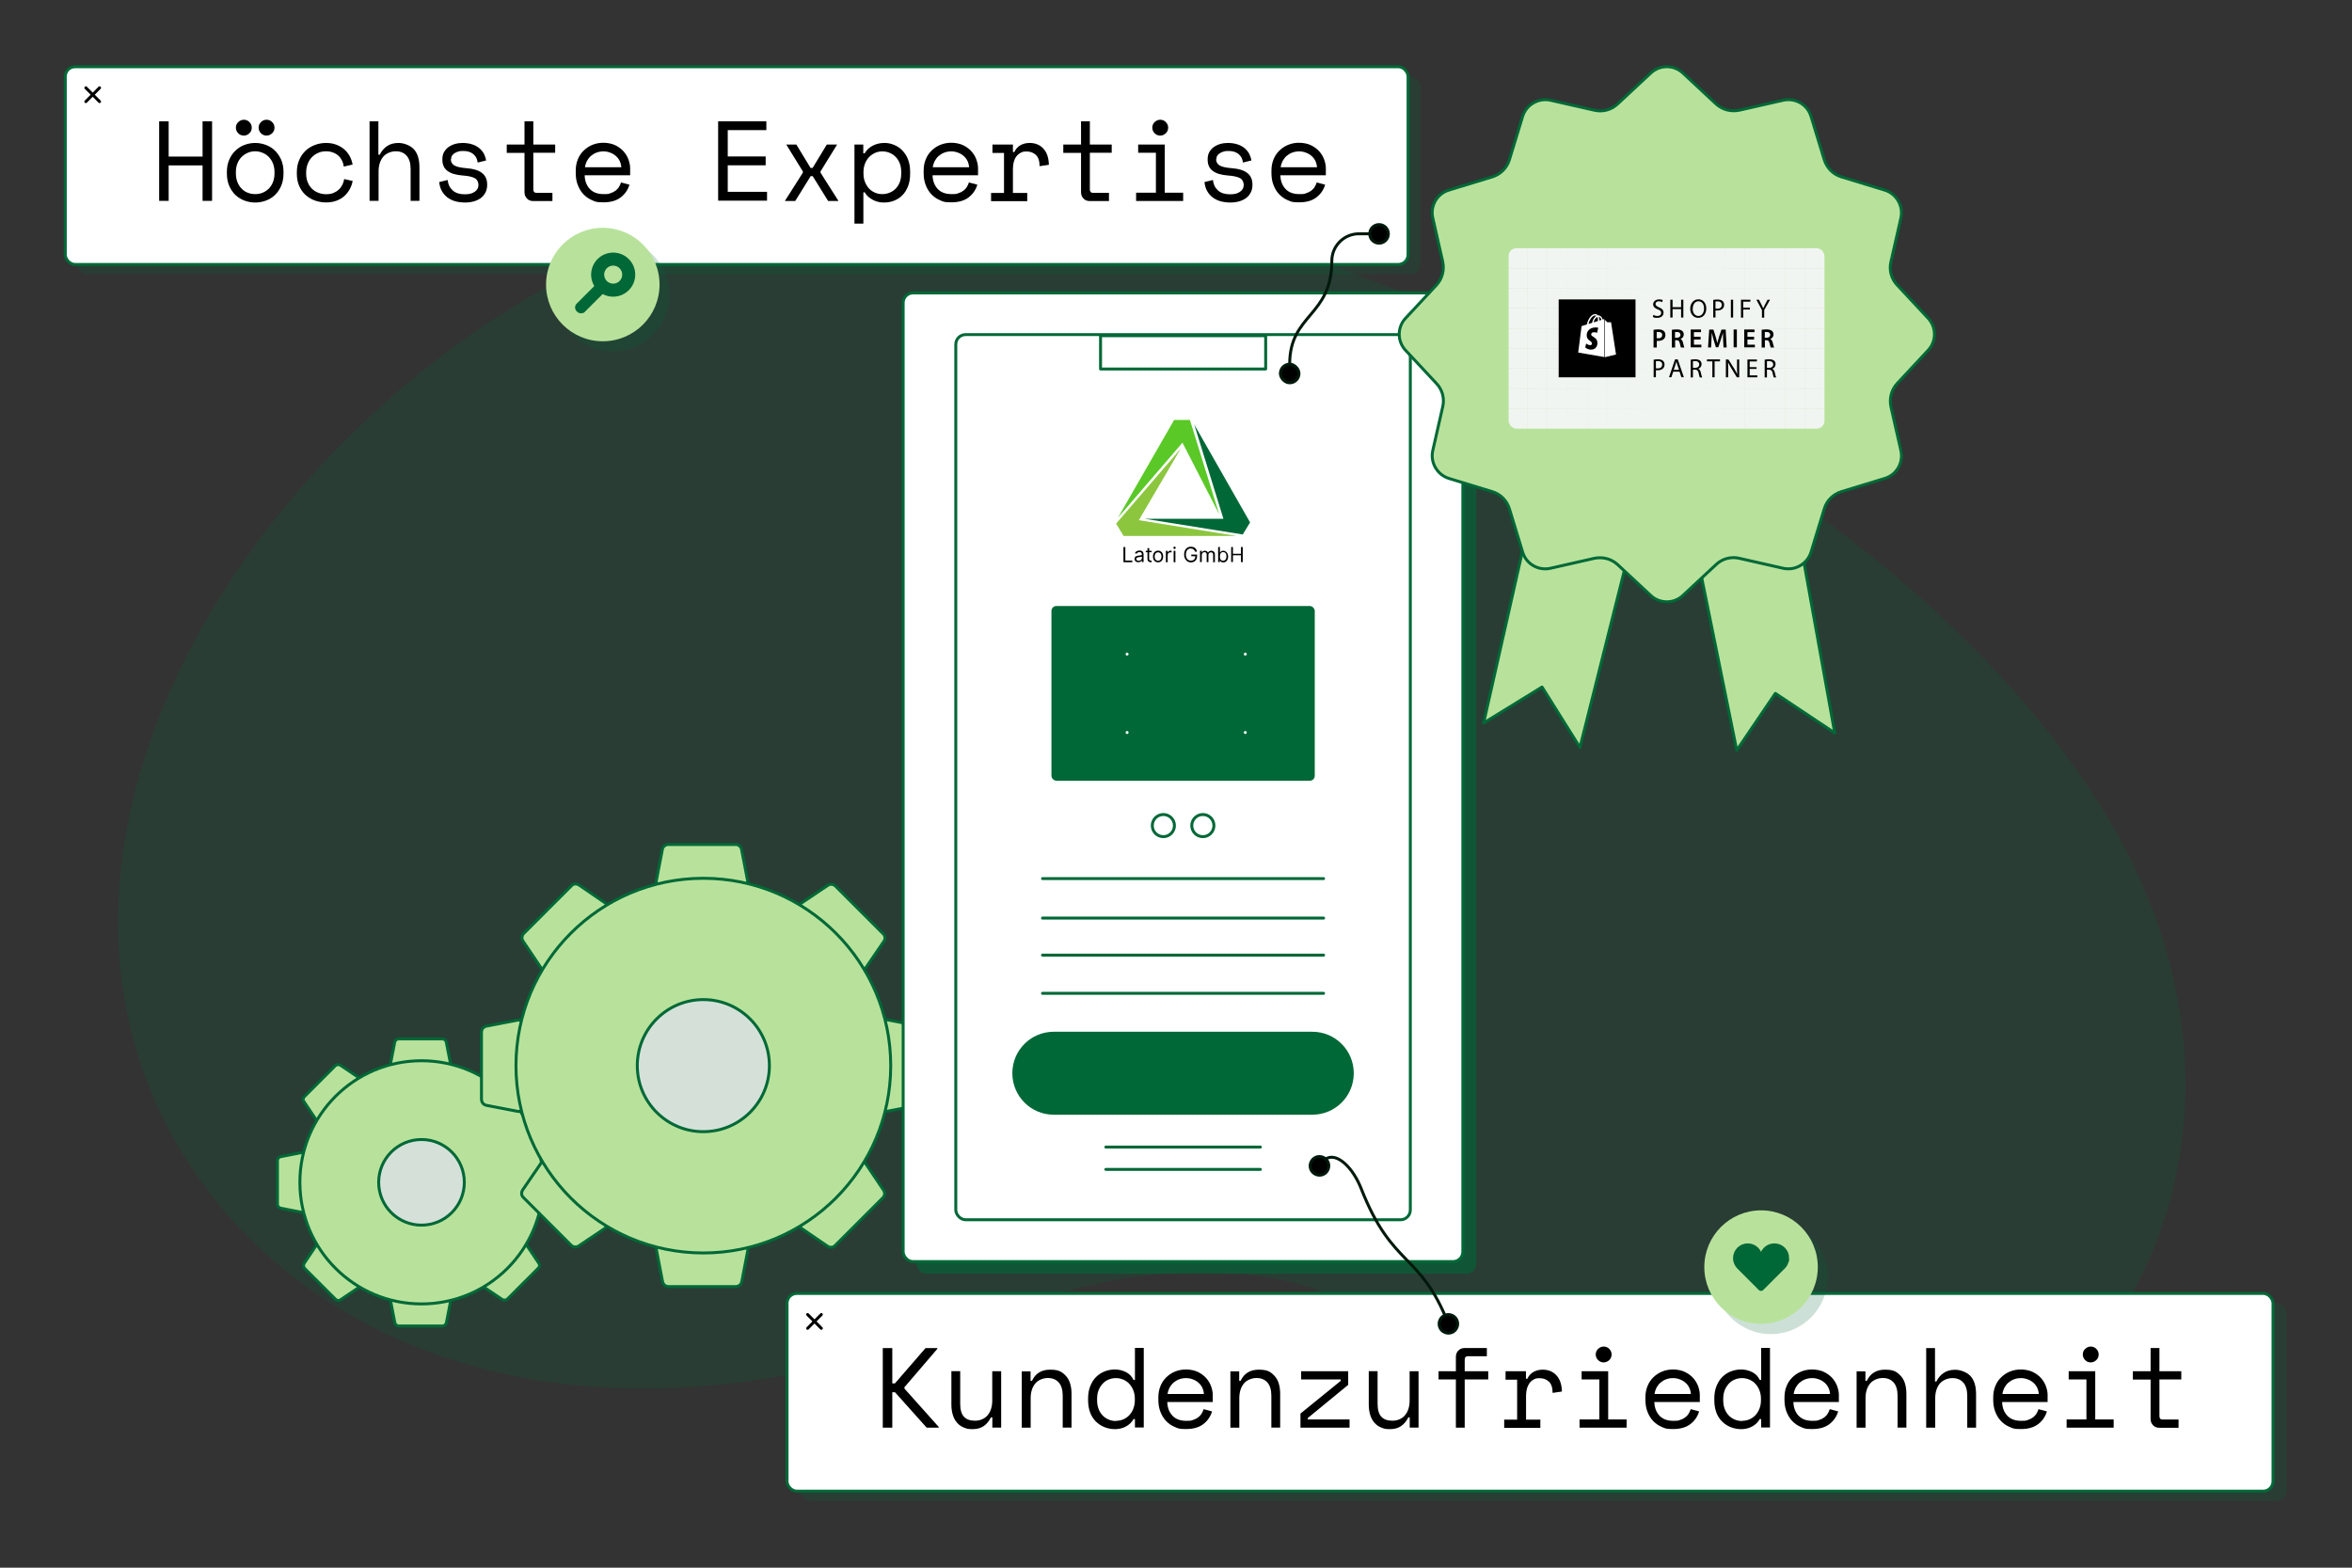 <?xml version="1.0" encoding="UTF-8"?>
<svg id="Ebene_1" xmlns="http://www.w3.org/2000/svg" xmlns:xlink="http://www.w3.org/1999/xlink" version="1.1" viewBox="0 0 2400 1600">
  <rect x="0" y="0" width="2400" height="1600" fill="#333333" stroke="none"/>
  <!-- Generator: Adobe Illustrator 29.6.1, SVG Export Plug-In . SVG Version: 2.1.1 Build 9)  -->
  <defs>
    <style>
      .st0 {
        stroke: url(#Unbenannter_Verlauf_3026);
      }

      .st0, .st1, .st2, .st3, .st4, .st5, .st6, .st7, .st8, .st9, .st10, .st11, .st12, .st13, .st14, .st15, .st16, .st17, .st18, .st19, .st20, .st21, .st22, .st23, .st24, .st25, .st26, .st27, .st28, .st29, .st30, .st31, .st32, .st33 {
        fill: none;
      }

      .st0, .st1, .st2, .st3, .st4, .st5, .st6, .st7, .st8, .st9, .st10, .st11, .st34, .st14, .st35, .st15, .st16, .st17, .st18, .st19, .st20, .st21, .st22, .st36, .st23, .st25, .st37, .st26, .st27, .st29, .st30, .st31, .st32, .st33 {
        stroke-miterlimit: 10;
      }

      .st0, .st1, .st2, .st3, .st4, .st5, .st6, .st7, .st8, .st9, .st10, .st11, .st14, .st15, .st16, .st17, .st18, .st19, .st20, .st21, .st22, .st23, .st25, .st26, .st27, .st29, .st30, .st31, .st32, .st33 {
        stroke-width: .1px;
      }

      .st1 {
        stroke: url(#Unbenannter_Verlauf_3024);
      }

      .st2 {
        stroke: url(#Unbenannter_Verlauf_3022);
      }

      .st3 {
        stroke: url(#Unbenannter_Verlauf_3020);
      }

      .st4 {
        stroke: url(#Unbenannter_Verlauf_3023);
      }

      .st5 {
        stroke: url(#Unbenannter_Verlauf_3021);
      }

      .st6 {
        stroke: url(#Unbenannter_Verlauf_3025);
      }

      .st7 {
        stroke: url(#Unbenannter_Verlauf_3027);
      }

      .st8 {
        stroke: url(#Unbenannter_Verlauf_3012);
      }

      .st9 {
        stroke: url(#Unbenannter_Verlauf_3010);
      }

      .st10 {
        stroke: url(#Unbenannter_Verlauf_3013);
      }

      .st11 {
        stroke: url(#Unbenannter_Verlauf_3011);
      }

      .st38, .st12, .st13, .st34, .st35, .st36, .st24, .st39, .st37, .st40, .st28, .st41 {
        stroke-width: 3px;
      }

      .st38, .st12, .st13, .st24, .st42, .st39, .st40, .st28, .st41 {
        stroke-linecap: round;
        stroke-linejoin: round;
      }

      .st38, .st28 {
        stroke: #00190c;
      }

      .st12, .st34, .st35, .st36, .st42, .st39, .st37, .st40, .st41 {
        stroke: #006837;
      }

      .st13 {
        stroke: #000;
      }

      .st43 {
        fill-rule: evenodd;
      }

      .st43, .st35, .st41 {
        fill: #fff;
      }

      .st34 {
        fill: #d5e1d8;
      }

      .st44, .st37, .st40 {
        fill: #b8e29b;
      }

      .st45 {
        fill: #5ac827;
      }

      .st14 {
        stroke: url(#Unbenannter_Verlauf_305);
      }

      .st14, .st33 {
        stroke-opacity: .1;
      }

      .st15 {
        stroke: url(#Unbenannter_Verlauf_309);
      }

      .st16 {
        stroke: url(#Unbenannter_Verlauf_308);
      }

      .st17 {
        stroke: url(#Unbenannter_Verlauf_306);
      }

      .st18 {
        stroke: url(#Unbenannter_Verlauf_307);
      }

      .st19 {
        stroke: url(#Unbenannter_Verlauf_191);
      }

      .st19, .st20 {
        stroke-opacity: .4;
      }

      .st20 {
        stroke: url(#Unbenannter_Verlauf_19);
      }

      .st46 {
        fill: #8cc63f;
      }

      .st21 {
        stroke: url(#Unbenannter_Verlauf_301);
      }

      .st21, .st32 {
        stroke-opacity: .6;
      }

      .st22 {
        stroke: url(#Unbenannter_Verlauf_302);
      }

      .st22, .st31 {
        stroke-opacity: .5;
      }

      .st36, .st47, .st48, .st42, .st39, .st49 {
        fill: #006837;
      }

      .st47 {
        opacity: .6;
      }

      .st47, .st48 {
        isolation: isolate;
      }

      .st48 {
        opacity: .2;
      }

      .st50 {
        fill: #f1f5f2;
      }

      .st23 {
        stroke: url(#Unbenannter_Verlauf_304);
      }

      .st23, .st29 {
        stroke-opacity: .2;
      }

      .st24 {
        stroke: #fff;
      }

      .st25 {
        stroke: url(#Unbenannter_Verlauf_303);
      }

      .st25, .st30 {
        stroke-opacity: .3;
      }

      .st42 {
        stroke-width: 3px;
      }

      .st51 {
        opacity: .8;
      }

      .st26 {
        stroke: url(#Unbenannter_Verlauf_30);
      }

      .st26, .st27 {
        stroke-opacity: .7;
      }

      .st27 {
        stroke: url(#Unbenannter_Verlauf_3014);
      }

      .st29 {
        stroke: url(#Unbenannter_Verlauf_3018);
      }

      .st30 {
        stroke: url(#Unbenannter_Verlauf_3017);
      }

      .st31 {
        stroke: url(#Unbenannter_Verlauf_3016);
      }

      .st32 {
        stroke: url(#Unbenannter_Verlauf_3015);
      }

      .st33 {
        stroke: url(#Unbenannter_Verlauf_3019);
      }
    </style>
    <linearGradient id="Unbenannter_Verlauf_30" data-name="Unbenannter Verlauf 30" x1="1558.7" y1="1256.7" x2="1559.7" y2="1256.7" gradientTransform="translate(0 1602) scale(1 -1)" gradientUnits="userSpaceOnUse">
      <stop offset="0" stop-color="#78ab46"/>
      <stop offset="1" stop-color="#78ab46" stop-opacity="0"/>
    </linearGradient>
    <linearGradient id="Unbenannter_Verlauf_301" data-name="Unbenannter Verlauf 30" x1="1579.1" x2="1580.1" xlink:href="#Unbenannter_Verlauf_30"/>
    <linearGradient id="Unbenannter_Verlauf_302" data-name="Unbenannter Verlauf 30" x1="1599.6" x2="1600.6" xlink:href="#Unbenannter_Verlauf_30"/>
    <linearGradient id="Unbenannter_Verlauf_19" data-name="Unbenannter Verlauf 19" x1="1620.1" y1="1256.7" x2="1621.1" y2="1256.7" gradientTransform="translate(0 1602) scale(1 -1)" gradientUnits="userSpaceOnUse">
      <stop offset="0" stop-color="#78ab46"/>
      <stop offset="1" stop-color="#5e72a6" stop-opacity="0"/>
    </linearGradient>
    <linearGradient id="Unbenannter_Verlauf_303" data-name="Unbenannter Verlauf 30" x1="1640.5" x2="1641.5" xlink:href="#Unbenannter_Verlauf_30"/>
    <linearGradient id="Unbenannter_Verlauf_304" data-name="Unbenannter Verlauf 30" x1="1661" x2="1662" xlink:href="#Unbenannter_Verlauf_30"/>
    <linearGradient id="Unbenannter_Verlauf_305" data-name="Unbenannter Verlauf 30" x1="1681.4" x2="1682.4" xlink:href="#Unbenannter_Verlauf_30"/>
    <linearGradient id="Unbenannter_Verlauf_306" data-name="Unbenannter Verlauf 30" x1="1539.4" y1="1328.3" x2="1704.7" y2="1328.3" xlink:href="#Unbenannter_Verlauf_30"/>
    <linearGradient id="Unbenannter_Verlauf_307" data-name="Unbenannter Verlauf 30" x1="1539.4" y1="1307.8" x2="1704.7" y2="1307.8" xlink:href="#Unbenannter_Verlauf_30"/>
    <linearGradient id="Unbenannter_Verlauf_308" data-name="Unbenannter Verlauf 30" x1="1539.4" y1="1287.3" x2="1704.7" y2="1287.3" xlink:href="#Unbenannter_Verlauf_30"/>
    <linearGradient id="Unbenannter_Verlauf_309" data-name="Unbenannter Verlauf 30" x1="1539.4" y1="1266.9" x2="1704.7" y2="1266.9" xlink:href="#Unbenannter_Verlauf_30"/>
    <linearGradient id="Unbenannter_Verlauf_3010" data-name="Unbenannter Verlauf 30" x1="1539.4" y1="1246.4" x2="1704.7" y2="1246.4" xlink:href="#Unbenannter_Verlauf_30"/>
    <linearGradient id="Unbenannter_Verlauf_3011" data-name="Unbenannter Verlauf 30" x1="1539.4" y1="1226" x2="1704.7" y2="1226" xlink:href="#Unbenannter_Verlauf_30"/>
    <linearGradient id="Unbenannter_Verlauf_3012" data-name="Unbenannter Verlauf 30" x1="1539.4" y1="1205.5" x2="1704.7" y2="1205.5" xlink:href="#Unbenannter_Verlauf_30"/>
    <linearGradient id="Unbenannter_Verlauf_3013" data-name="Unbenannter Verlauf 30" x1="1539.4" y1="1185" x2="1704.7" y2="1185" xlink:href="#Unbenannter_Verlauf_30"/>
    <linearGradient id="Unbenannter_Verlauf_3014" data-name="Unbenannter Verlauf 30" x1="1841.7" y1="1256.7" x2="1840.7" y2="1256.7" xlink:href="#Unbenannter_Verlauf_30"/>
    <linearGradient id="Unbenannter_Verlauf_3015" data-name="Unbenannter Verlauf 30" x1="1821.3" y1="1256.7" x2="1820.3" y2="1256.7" xlink:href="#Unbenannter_Verlauf_30"/>
    <linearGradient id="Unbenannter_Verlauf_3016" data-name="Unbenannter Verlauf 30" x1="1800.8" y1="1256.7" x2="1799.8" y2="1256.7" xlink:href="#Unbenannter_Verlauf_30"/>
    <linearGradient id="Unbenannter_Verlauf_191" data-name="Unbenannter Verlauf 19" x1="1780.4" y1="1256.7" x2="1779.4" y2="1256.7" xlink:href="#Unbenannter_Verlauf_19"/>
    <linearGradient id="Unbenannter_Verlauf_3017" data-name="Unbenannter Verlauf 30" x1="1759.9" y1="1256.7" x2="1758.9" y2="1256.7" xlink:href="#Unbenannter_Verlauf_30"/>
    <linearGradient id="Unbenannter_Verlauf_3018" data-name="Unbenannter Verlauf 30" x1="1739.4" y1="1256.7" x2="1738.4" y2="1256.7" xlink:href="#Unbenannter_Verlauf_30"/>
    <linearGradient id="Unbenannter_Verlauf_3019" data-name="Unbenannter Verlauf 30" x1="1719" y1="1256.7" x2="1718" y2="1256.7" xlink:href="#Unbenannter_Verlauf_30"/>
    <linearGradient id="Unbenannter_Verlauf_3020" data-name="Unbenannter Verlauf 30" x1="1862.2" y1="1185" x2="1696.9" y2="1185" xlink:href="#Unbenannter_Verlauf_30"/>
    <linearGradient id="Unbenannter_Verlauf_3021" data-name="Unbenannter Verlauf 30" x1="1862.2" y1="1205.5" x2="1696.9" y2="1205.5" xlink:href="#Unbenannter_Verlauf_30"/>
    <linearGradient id="Unbenannter_Verlauf_3022" data-name="Unbenannter Verlauf 30" x1="1862.2" y1="1226" x2="1696.9" y2="1226" xlink:href="#Unbenannter_Verlauf_30"/>
    <linearGradient id="Unbenannter_Verlauf_3023" data-name="Unbenannter Verlauf 30" x1="1862.2" y1="1246.4" x2="1696.9" y2="1246.4" xlink:href="#Unbenannter_Verlauf_30"/>
    <linearGradient id="Unbenannter_Verlauf_3024" data-name="Unbenannter Verlauf 30" x1="1862.2" y1="1266.9" x2="1696.9" y2="1266.9" xlink:href="#Unbenannter_Verlauf_30"/>
    <linearGradient id="Unbenannter_Verlauf_3025" data-name="Unbenannter Verlauf 30" x1="1862.2" y1="1287.4" x2="1696.9" y2="1287.4" xlink:href="#Unbenannter_Verlauf_30"/>
    <linearGradient id="Unbenannter_Verlauf_3026" data-name="Unbenannter Verlauf 30" x1="1862.2" y1="1307.8" x2="1696.9" y2="1307.8" xlink:href="#Unbenannter_Verlauf_30"/>
    <linearGradient id="Unbenannter_Verlauf_3027" data-name="Unbenannter Verlauf 30" x1="1862.2" y1="1328.3" x2="1696.9" y2="1328.3" xlink:href="#Unbenannter_Verlauf_30"/>
  </defs>
  <path class="st48" d="M2151.6,835.9C1902.2,419.3,1205.9,156.6,860.5,192.3,411.6,238.9-20.2,750.3,164,1136.5c104.9,219.9,402.8,377.2,830.5,212,397.1-153.3,459.1,85.5,750.8,154,369.2,86.7,619.5-310.5,406.4-666.6Z"/>
  <g>
    <path class="st40" d="M402.9,1088.9h52.5c2.5,0,4.4-2.3,4-4.8l-4-20.5c-.4-1.9-2.1-3.3-4-3.3h-44.6c-1.9,0-3.6,1.5-4,3.3l-4,20.5c-.4,2.5,1.5,4.8,4,4.8h0Z"/>
    <path class="st40" d="M455.4,1324.7h-52.5c-2.5,0-4.4,2.3-4,4.8l4,20.5c.4,1.9,2.1,3.3,4,3.3h44.6c1.9,0,3.6-1.5,4-3.3l4-20.5c.4-2.5-1.5-4.8-4-4.8h0Z"/>
    <path class="st40" d="M311.7,1233v-52.5c0-2.5-2.3-4.4-4.8-4l-20.5,4c-1.9.4-3.3,2.1-3.3,4v44.6c0,1.9,1.5,3.6,3.3,4l20.5,4c2.5.4,4.8-1.5,4.8-4h0Z"/>
    <path class="st40" d="M328.4,1142.2l37-37c1.9-1.9,1.5-4.8-.6-6.3l-17.4-11.7c-1.7-1-3.8-.8-5.2.4l-31.6,31.6c-1.5,1.5-1.7,3.6-.4,5.2l11.7,17.4c1.5,2.1,4.4,2.5,6.3.6l.2-.2Z"/>
    <path class="st40" d="M531.5,1271.3l-37,37c-1.9,1.9-1.5,4.8.6,6.3l17.4,11.7c1.7,1,3.8.8,5.2-.4l31.6-31.6c1.5-1.5,1.7-3.6.4-5.2l-11.7-17.4c-1.5-2.1-4.4-2.5-6.3-.6l-.2.2Z"/>
    <path class="st40" d="M547.6,1180.5v52.5c0,2.5,2.3,4.4,4.8,4l20.5-4c1.9-.4,3.3-2.1,3.3-4v-44.6c0-1.9-1.5-3.6-3.3-4l-20.5-4c-2.5-.4-4.8,1.5-4.8,4h0Z"/>
    <path class="st40" d="M494.5,1105.2l37,37c1.9,1.9,4.8,1.5,6.3-.6l11.7-17.4c1-1.7.8-3.8-.4-5.2l-31.6-31.6c-1.5-1.5-3.6-1.7-5.2-.4l-17.4,11.7c-2.1,1.5-2.5,4.4-.6,6.3l.2.2Z"/>
    <path class="st40" d="M365.4,1308.3l-37-37c-1.9-1.9-4.8-1.5-6.3.6l-11.7,17.4c-1,1.7-.8,3.8.4,5.2l31.6,31.6c1.5,1.5,3.6,1.7,5.2.4l17.4-11.7c2.1-1.5,2.5-4.4.6-6.3l-.2-.2Z"/>
    <circle class="st37" cx="430.1" cy="1206.7" r="124.1"/>
    <circle class="st34" cx="430.1" cy="1206.7" r="43.7"/>
  </g>
  <g>
    <path class="st40" d="M676,906h80.7c4,0,6.9-3.6,6.1-7.5l-6.1-31.6c-.6-2.9-3.1-5-6.1-5h-68.6c-2.9,0-5.6,2.1-6.1,5l-6.1,31.6c-.8,4,2.3,7.5,6.1,7.5h0Z"/>
    <path class="st40" d="M756.8,1269h-80.7c-4,0-6.9,3.6-6.1,7.5l6.1,31.6c.6,2.9,3.1,5,6.1,5h68.6c2.9,0,5.6-2.1,6.1-5l6.1-31.6c.8-4-2.3-7.5-6.1-7.5h0Z"/>
    <path class="st40" d="M535.4,1128v-80.7c0-4-3.6-6.9-7.5-6.1l-31.6,6.1c-2.9.6-5,3.1-5,6.1v68.6c0,2.9,2.1,5.6,5,6.1l31.6,6.1c4,.8,7.5-2.3,7.5-6.1h0Z"/>
    <path class="st40" d="M561.2,988.2l57.1-57.1c2.7-2.7,2.3-7.3-.8-9.6l-26.6-18.2c-2.5-1.7-5.9-1.5-7.9.8l-48.5,48.5c-2.1,2.1-2.5,5.4-.8,7.9l18,26.8c2.3,3.3,6.9,3.8,9.6.8Z"/>
    <path class="st40" d="M874.1,1187l-57.1,57.1c-2.7,2.7-2.3,7.3.8,9.6l26.6,18.2c2.5,1.7,5.9,1.5,7.9-.8l48.5-48.5c2.1-2.1,2.5-5.4.8-7.9l-18-26.8c-2.3-3.3-6.9-3.8-9.6-.8h0Z"/>
    <path class="st40" d="M898.8,1047.2v80.7c0,4,3.6,6.9,7.5,6.1l31.6-6.1c2.9-.6,5-3.1,5-6.1v-68.6c0-2.9-2.1-5.6-5-6.1l-31.6-6.1c-4-.8-7.5,2.3-7.5,6.1h0Z"/>
    <path class="st40" d="M817,931.1l57.1,57.1c2.7,2.7,7.3,2.3,9.6-.8l18.2-26.6c1.7-2.5,1.5-5.9-.8-7.9l-48.5-48.5c-2.1-2.1-5.4-2.5-7.9-.8l-26.8,18c-3.3,2.3-3.8,6.9-.8,9.6h0Z"/>
    <path class="st40" d="M618.3,1244.1l-57.1-57.1c-2.7-2.7-7.3-2.3-9.6.8l-18.2,26.6c-1.7,2.5-1.5,5.9.8,7.9l48.5,48.5c2.1,2.1,5.4,2.5,7.9.8l26.8-18c3.3-2.3,3.8-6.9.8-9.6h0Z"/>
    <circle class="st37" cx="717.7" cy="1087.6" r="191.2"/>
    <circle class="st34" cx="717.7" cy="1087.6" r="67.4"/>
  </g>
  <circle class="st12" cx="1092.4" cy="899.2" r="11.3"/>
  <g>
    <rect class="st47" x="935.3" y="311.3" width="571.1" height="988.6" rx="10" ry="10"/>
    <rect class="st41" x="921.6" y="299" width="571.1" height="988.6" rx="10" ry="10"/>
    <rect class="st41" x="975.3" y="341.5" width="463.8" height="903.4" rx="10" ry="10"/>
    <rect class="st12" x="1123" y="342.6" width="168.5" height="34"/>
    <g>
      <circle class="st12" cx="1187.1" cy="842.6" r="11.3"/>
      <circle class="st12" cx="1227.4" cy="842.6" r="11.3"/>
    </g>
    <g>
      <line class="st12" x1="1063.8" y1="896.7" x2="1350.6" y2="896.7"/>
      <line class="st12" x1="1063.8" y1="937" x2="1350.6" y2="937"/>
      <line class="st12" x1="1063.8" y1="974.8" x2="1350.6" y2="974.8"/>
      <line class="st12" x1="1063.8" y1="1013.8" x2="1350.6" y2="1013.8"/>
      <line class="st12" x1="1128.4" y1="1170.7" x2="1286.1" y2="1170.7"/>
      <line class="st12" x1="1128.4" y1="1193.5" x2="1286.1" y2="1193.5"/>
      <path class="st49" d="M1075.4,1053h263.6c23.5,0,42.4,18.9,42.4,42.4h0c0,23.4-18.9,42.3-42.4,42.3h-263.6c-23.5,0-42.4-18.9-42.4-42.4h0c0-23.4,18.9-42.3,42.4-42.3Z"/>
    </g>
    <g>
      <g>
        <path d="M1146.5,558.3h1.8v13.8h7.1v1.7h-9v-15.4h.1Z"/>
        <path d="M1157.7,570.4c0-2.7,2.3-3.1,4.5-3.4,2.1-.2,3-.2,3-1.1h0c0-1.6-.8-2.4-2.4-2.4s-2.7.8-3,1.7l-1.7-.6c.8-2.1,2.9-2.7,4.6-2.7s4.2.4,4.2,4.1v7.6h-1.8v-1.6h-.1c-.4.7-1.4,1.8-3.4,1.8-2.2.1-3.9-1.2-3.9-3.5ZM1165.2,569.6v-1.6c-.2.4-2.3.6-3,.6-1.3.1-2.7.6-2.7,1.9s1,1.8,2.4,1.8c2.1,0,3.3-1.3,3.3-2.8Z"/>
        <path d="M1175,563.6h-2.4v6.8c0,1.4.7,1.7,1.6,1.7s.6,0,.7-.1l.4,1.6c-.2.1-.6.2-1.3.2-1.4,0-3.1-1-3.1-3v-7.2h-1.7v-1.4h1.7v-2.8h1.8v2.8h2.4v1.6Z"/>
        <path d="M1176.5,568c0-3.6,2.1-6,5.2-6s5.2,2.4,5.2,6-2.1,5.9-5.2,5.9-5.2-2.3-5.2-5.9ZM1185.2,568c0-2.3-1.1-4.3-3.5-4.3s-3.5,2.1-3.5,4.3,1.1,4.3,3.5,4.3,3.5-2.1,3.5-4.3Z"/>
        <path d="M1189.7,562.2h1.7v1.7h.1c.4-1.1,1.6-1.9,3-1.9h1v1.8c-.1,0-.6-.1-1.1-.1-1.7,0-2.9,1.1-2.9,2.7v7.4h-1.8v-11.5Z"/>
        <path d="M1197.3,559.1c0-.6.6-1.2,1.2-1.2s1.2.5,1.2,1.2-.6,1.2-1.2,1.2-1.2-.6-1.2-1.2ZM1197.6,562.2h1.8v11.6h-1.8v-11.6Z"/>
        <path d="M1215,559.8c-2.8,0-4.9,2.2-4.9,6.2s2.2,6.2,5.1,6.2,4.5-1.7,4.5-4.5h-4.1v-1.7h5.9v1.7c0,3.9-2.7,6.3-6.3,6.3s-6.9-3-6.9-8,2.8-8,6.8-8,5.8,2.1,6.3,5.1h-1.9c-.6-1.9-2.1-3.3-4.3-3.3Z"/>
        <path d="M1224.6,562.2h1.7v1.8h.1c.5-1.2,1.6-1.9,3.1-1.9s2.5.7,3.1,1.9h.1c.6-1.2,1.8-1.9,3.5-1.9s3.5,1.2,3.5,4v7.7h-1.8v-7.7c0-1.7-1.1-2.4-2.3-2.4s-2.5,1.1-2.5,2.5v7.5h-1.8v-8c0-1.3-1-2.2-2.3-2.2s-2.7,1.2-2.7,2.9v7.2h-1.8v-11.5Z"/>
        <path d="M1243,558.3h1.8v5.7h.1c.4-.6,1.1-1.9,3.4-1.9s4.9,2.3,4.9,5.9-2.1,6-4.9,6-3-1.3-3.4-2.1h-.2v1.8h-1.7v-15.4ZM1248.1,572.3c2.2,0,3.4-1.9,3.4-4.5s-1.1-4.3-3.4-4.3-3.3,1.7-3.3,4.3c-.1,2.7,1.1,4.5,3.3,4.5Z"/>
        <path d="M1256.3,558.3h1.8v6.9h8.2v-6.9h1.8v15.4h-1.8v-7h-8.2v6.9h-1.8v-15.3Z"/>
      </g>
      <g>
        <polygon class="st45" points="1140.7 528.5 1206.6 451.8 1244.1 524.9 1214.2 428.6 1198.1 428.6 1140.7 528.5"/>
        <polygon class="st46" points="1138.9 534.4 1146.5 547 1261.8 547 1162.1 530.9 1204.9 457.8 1138.9 534.4"/>
        <polygon class="st49" points="1218.6 433.2 1275.6 533.2 1268.1 545.5 1168.2 529.5 1248.4 529.5 1218.6 433.2"/>
      </g>
    </g>
    <g>
      <rect class="st49" x="1072.9" y="618.5" width="268.7" height="178.3" rx="5" ry="5"/>
      <g>
        <g>
          <line class="st24" x1="1150.1" y1="667.6" x2="1150.1" y2="667.6"/>
          <line class="st24" x1="1270.7" y1="667.6" x2="1270.7" y2="667.6"/>
        </g>
        <g>
          <line class="st24" x1="1150.1" y1="747.6" x2="1150.1" y2="747.6"/>
          <line class="st24" x1="1270.7" y1="747.6" x2="1270.7" y2="747.6"/>
        </g>
      </g>
    </g>
  </g>
  <rect class="st48" x="816.7" y="1330.1" width="1516.7" height="201.8" rx="10" ry="10"/>
  <rect class="st35" x="803.1" y="1320.1" width="1516.3" height="201.8" rx="10" ry="10"/>
  <g>
    <line class="st13" x1="824.1" y1="1355.7" x2="838.1" y2="1341.6"/>
    <line class="st13" x1="824.1" y1="1341.6" x2="838.1" y2="1355.7"/>
  </g>
  <g>
    <path d="M910.5,1457.1h-9.7v-81.2h9.7v36h2.7l31.2-36h12.1v.7l-33.6,39.2v1.4l35,39.2v.7h-12.3l-32.4-36.2h-2.7v36.2Z"/>
    <path d="M1012.6,1399.5h9v57.5h-9v-10.4h-1.4c-1.9,3.7-4.3,6.7-7.3,8.8s-6.8,3.2-11.5,3.2-6.1-.5-8.8-1.6-5-2.6-6.8-4.7c-1.9-2.1-3.4-4.7-4.4-7.8-1-3.1-1.6-6.7-1.6-10.8v-34.3h9v33.2c0,6,1.2,10.4,3.7,13.2,2.5,2.8,6.3,4.2,11.4,4.2s9.8-1.9,12.9-5.6c3.1-3.8,4.7-8.8,4.7-15v-29.9Z"/>
    <path d="M1051.6,1457.1h-9v-57.5h9v9.7h1.4c3.6-7.6,9.7-11.4,18.6-11.4s11.9,2.1,15.9,6.2c3.9,4.1,5.9,10.3,5.9,18.6v34.3h-9v-32.5c0-6-1.4-10.6-4.1-13.6-2.7-3-6.4-4.5-11-4.5s-9.8,1.9-12.9,5.6c-3.1,3.8-4.7,8.8-4.7,15v29.9Z"/>
    <path d="M1158,1448.3h-1.4c-.9,1.8-2.1,3.3-3.5,4.6-1.4,1.3-3,2.4-4.6,3.2-1.7.9-3.4,1.5-5.3,1.9-1.9.4-3.6.6-5.3.6-3.9,0-7.5-.7-10.8-2-3.3-1.3-6.2-3.2-8.8-5.7-2.5-2.5-4.5-5.5-5.9-9.2-1.4-3.7-2.1-7.9-2.1-12.6v-1.9c0-4.6.7-8.8,2.2-12.5,1.5-3.7,3.4-6.8,5.9-9.3,2.5-2.5,5.4-4.4,8.7-5.7,3.3-1.3,6.8-2,10.6-2s7.6.9,11.1,2.6c3.4,1.7,6.1,4.4,7.9,8.1h1.4v-32.7h9v81.2h-9v-8.8ZM1138.8,1450.1c2.7,0,5.2-.5,7.5-1.5,2.3-1,4.3-2.4,6.1-4.3,1.7-1.9,3.1-4.1,4.1-6.7,1-2.6,1.5-5.5,1.5-8.6v-1.4c0-3.1-.5-5.9-1.5-8.5-1-2.6-2.4-4.8-4.1-6.7-1.7-1.9-3.8-3.3-6.1-4.3-2.4-1-4.9-1.6-7.5-1.6s-5.2.5-7.6,1.5c-2.4,1-4.4,2.4-6.1,4.3-1.7,1.9-3.1,4.1-4.1,6.6-1,2.6-1.5,5.4-1.5,8.5v1.9c0,3.2.5,6.1,1.5,8.7,1,2.6,2.3,4.7,4.1,6.6,1.7,1.8,3.8,3.2,6.1,4.2,2.3,1,4.9,1.5,7.7,1.5Z"/>
    <path d="M1191.1,1431.1c.2,5.7,2,10.3,5.3,13.8,3.3,3.5,8,5.2,13.9,5.2s5.1-.3,7.1-.9c2-.6,3.7-1.5,5.2-2.6,1.4-1.1,2.6-2.3,3.5-3.8.9-1.4,1.6-3,2.1-4.6l8.6,2.3c-1.6,5.3-4.6,9.7-9,13-4.4,3.4-10.3,5-17.7,5s-7.9-.7-11.3-2.1c-3.4-1.4-6.4-3.5-8.9-6.1-2.5-2.6-4.4-5.8-5.8-9.4-1.4-3.6-2.1-7.7-2.1-12.1v-2.8c0-4,.7-7.8,2.1-11.3,1.4-3.5,3.4-6.5,6-9,2.6-2.5,5.5-4.5,9-5.9,3.4-1.4,7.2-2.1,11.2-2.1s8.8.9,12.2,2.6c3.4,1.7,6.3,3.9,8.5,6.4,2.2,2.6,3.8,5.3,4.9,8.4,1,3,1.6,5.8,1.6,8.4v7.4h-46.4ZM1210.4,1406.5c-2.6,0-4.9.4-7.1,1.2-2.2.8-4.1,2-5.8,3.4-1.7,1.5-3,3.2-4.1,5.2-1,2-1.7,4.1-2,6.4h37.1c-.2-2.5-.8-4.7-1.8-6.7-1-2-2.4-3.7-4.1-5.1-1.7-1.4-3.6-2.5-5.7-3.2-2.1-.8-4.3-1.2-6.6-1.2Z"/>
    <path d="M1264.5,1457.1h-9v-57.5h9v9.7h1.4c3.6-7.6,9.7-11.4,18.6-11.4s11.9,2.1,15.9,6.2c3.9,4.1,5.9,10.3,5.9,18.6v34.3h-9v-32.5c0-6-1.4-10.6-4.1-13.6-2.7-3-6.4-4.5-11-4.5s-9.8,1.9-12.9,5.6c-3.1,3.8-4.7,8.8-4.7,15v29.9Z"/>
    <path d="M1377.1,1448.7v8.4h-50.1v-14.4l41.1-33.4v-1.4h-40.4v-8.4h48v13.9l-41.3,33.9v1.4h42.7Z"/>
    <path d="M1438.5,1399.5h9v57.5h-9v-10.4h-1.4c-1.9,3.7-4.3,6.7-7.3,8.8s-6.8,3.2-11.5,3.2-6.1-.5-8.8-1.6-4.9-2.6-6.8-4.7-3.4-4.7-4.4-7.8c-1-3.1-1.6-6.7-1.6-10.8v-34.3h9v33.2c0,6,1.2,10.4,3.7,13.2,2.5,2.8,6.3,4.2,11.4,4.2s9.8-1.9,12.9-5.6c3.1-3.8,4.7-8.8,4.7-15v-29.9Z"/>
    <path d="M1467.9,1399.5h17.7v-14.6c0-2.6.8-4.8,2.5-6.5,1.7-1.7,3.8-2.6,6.4-2.6h22.7v8.4h-19.5c-2.1,0-3.1,1.2-3.1,3.5v11.8h24v8.4h-24v49.2h-9v-49.2h-17.7v-8.4Z"/>
    <path d="M1536.2,1399.5h20.9v7.7h1.4c1.5-3.2,3.6-5.5,6.3-7,2.7-1.5,5.8-2.3,9.3-2.3,5.8,0,10.5,1.9,14,5.7,3.6,3.8,5.5,9.3,5.7,16.6l-9.5,1.4c0-5.3-1.3-9.2-3.8-11.5-2.6-2.4-5.7-3.5-9.4-3.5s-4.5.5-6.2,1.4c-1.7.9-3.2,2.2-4.3,3.8s-2,3.5-2.6,5.7c-.5,2.2-.8,4.5-.8,7v24.4h14.6v8.4h-36.9v-8.4h13.2v-40.8h-11.8v-8.4Z"/>
    <path d="M1611.8,1448.7h20.2v-40.8h-18.1v-8.4h27.1v49.2h18.8v8.4h-48v-8.4ZM1628.3,1382.4c0-2.2.8-4.2,2.4-5.7s3.5-2.4,5.7-2.4,4.2.8,5.7,2.4c1.6,1.6,2.4,3.5,2.4,5.7s-.8,4.2-2.4,5.7-3.5,2.4-5.7,2.4-4.2-.8-5.7-2.4c-1.6-1.6-2.4-3.5-2.4-5.7Z"/>
    <path d="M1688.1,1431.1c.2,5.7,2,10.3,5.3,13.8,3.3,3.5,8,5.2,13.9,5.2s5.1-.3,7.1-.9c2-.6,3.7-1.5,5.2-2.6,1.4-1.1,2.6-2.3,3.5-3.8.9-1.4,1.6-3,2.1-4.6l8.6,2.3c-1.6,5.3-4.6,9.7-9,13-4.4,3.4-10.3,5-17.7,5s-7.9-.7-11.3-2.1c-3.4-1.4-6.4-3.5-8.9-6.1-2.5-2.6-4.4-5.8-5.8-9.4-1.4-3.6-2.1-7.7-2.1-12.1v-2.8c0-4,.7-7.8,2.1-11.3,1.4-3.5,3.4-6.5,6-9,2.6-2.5,5.5-4.5,9-5.9,3.4-1.4,7.2-2.1,11.2-2.1s8.8.9,12.2,2.6c3.4,1.7,6.3,3.9,8.5,6.4,2.2,2.6,3.8,5.3,4.9,8.4,1,3,1.6,5.8,1.6,8.4v7.4h-46.4ZM1707.3,1406.5c-2.6,0-4.9.4-7.1,1.2-2.2.8-4.1,2-5.8,3.4-1.7,1.5-3,3.2-4.1,5.2-1,2-1.7,4.1-2,6.4h37.1c-.2-2.5-.8-4.7-1.8-6.7-1-2-2.4-3.7-4.1-5.1-1.7-1.4-3.6-2.5-5.7-3.2-2.1-.8-4.3-1.2-6.6-1.2Z"/>
    <path d="M1797,1448.3h-1.4c-.9,1.8-2.1,3.3-3.5,4.6-1.4,1.3-3,2.4-4.6,3.2-1.7.9-3.4,1.5-5.3,1.9-1.9.4-3.6.6-5.3.6-3.9,0-7.5-.7-10.8-2-3.3-1.3-6.2-3.2-8.8-5.7-2.5-2.5-4.5-5.5-5.9-9.2-1.4-3.7-2.1-7.9-2.1-12.6v-1.9c0-4.6.7-8.8,2.2-12.5,1.5-3.7,3.4-6.8,5.9-9.3,2.5-2.5,5.4-4.4,8.7-5.7,3.3-1.3,6.8-2,10.6-2s7.6.9,11.1,2.6,6.1,4.4,7.9,8.1h1.4v-32.7h9v81.2h-9v-8.8ZM1777.7,1450.1c2.7,0,5.2-.5,7.5-1.5,2.3-1,4.3-2.4,6.1-4.3,1.7-1.9,3.1-4.1,4.1-6.7,1-2.6,1.5-5.5,1.5-8.6v-1.4c0-3.1-.5-5.9-1.5-8.5-1-2.6-2.4-4.8-4.1-6.7-1.7-1.9-3.8-3.3-6.1-4.3-2.4-1-4.9-1.6-7.5-1.6s-5.2.5-7.6,1.5c-2.4,1-4.4,2.4-6.1,4.3-1.7,1.9-3.1,4.1-4.1,6.6-1,2.6-1.5,5.4-1.5,8.5v1.9c0,3.2.5,6.1,1.5,8.7,1,2.6,2.3,4.7,4.1,6.6,1.7,1.8,3.8,3.2,6.1,4.2,2.3,1,4.9,1.5,7.7,1.5Z"/>
    <path d="M1830,1431.1c.2,5.7,2,10.3,5.3,13.8,3.3,3.5,8,5.2,13.9,5.2s5.1-.3,7.1-.9c2-.6,3.7-1.5,5.2-2.6,1.4-1.1,2.6-2.3,3.5-3.8.9-1.4,1.6-3,2.1-4.6l8.6,2.3c-1.6,5.3-4.6,9.7-9,13-4.4,3.4-10.3,5-17.7,5s-7.9-.7-11.3-2.1c-3.4-1.4-6.4-3.5-8.9-6.1-2.5-2.6-4.4-5.8-5.8-9.4-1.4-3.6-2.1-7.7-2.1-12.1v-2.8c0-4,.7-7.8,2.1-11.3,1.4-3.5,3.4-6.5,6-9,2.6-2.5,5.5-4.5,9-5.9,3.4-1.4,7.2-2.1,11.2-2.1s8.8.9,12.2,2.6c3.4,1.7,6.3,3.9,8.5,6.4,2.2,2.6,3.8,5.3,4.9,8.4,1,3,1.6,5.8,1.6,8.4v7.4h-46.4ZM1849.3,1406.5c-2.6,0-4.9.4-7.1,1.2-2.2.8-4.1,2-5.8,3.4-1.7,1.5-3,3.2-4.1,5.2-1,2-1.7,4.1-2,6.4h37.1c-.2-2.5-.8-4.7-1.8-6.7-1-2-2.4-3.7-4.1-5.1-1.7-1.4-3.6-2.5-5.7-3.2-2.1-.8-4.3-1.2-6.6-1.2Z"/>
    <path d="M1903.5,1457.1h-9v-57.5h9v9.7h1.4c3.6-7.6,9.7-11.4,18.6-11.4s11.9,2.1,15.9,6.2c3.9,4.1,5.9,10.3,5.9,18.6v34.3h-9v-32.5c0-6-1.4-10.6-4.1-13.6-2.7-3-6.4-4.5-11-4.5s-9.8,1.9-12.9,5.6c-3.1,3.8-4.7,8.8-4.7,15v29.9Z"/>
    <path d="M1974.5,1457.1h-9v-81.2h9v34.1h1.4c1.8-3.7,4.3-6.7,7.5-8.8,3.2-2.2,7.1-3.2,11.8-3.2s11.3,2.1,15.3,6.2c3.9,4.1,5.9,10.3,5.9,18.6v34.3h-9v-32.5c0-6-1.4-10.6-4.1-13.6-2.7-3-6.4-4.5-11-4.5s-9.8,1.9-12.9,5.6c-3.1,3.8-4.7,8.8-4.7,15v29.9Z"/>
    <path d="M2043,1431.1c.2,5.7,2,10.3,5.3,13.8,3.3,3.5,8,5.2,13.9,5.2s5.1-.3,7.1-.9c2-.6,3.7-1.5,5.2-2.6,1.4-1.1,2.6-2.3,3.5-3.8.9-1.4,1.6-3,2.1-4.6l8.6,2.3c-1.6,5.3-4.6,9.7-9,13-4.4,3.4-10.3,5-17.7,5s-7.9-.7-11.3-2.1c-3.4-1.4-6.4-3.5-8.9-6.1-2.5-2.6-4.4-5.8-5.8-9.4-1.4-3.6-2.1-7.7-2.1-12.1v-2.8c0-4,.7-7.8,2.1-11.3,1.4-3.5,3.4-6.5,6-9,2.6-2.5,5.5-4.5,9-5.9,3.4-1.4,7.2-2.1,11.2-2.1s8.8.9,12.2,2.6c3.4,1.7,6.3,3.9,8.5,6.4,2.2,2.6,3.8,5.3,4.9,8.4,1,3,1.6,5.8,1.6,8.4v7.4h-46.4ZM2062.3,1406.5c-2.6,0-4.9.4-7.1,1.2-2.2.8-4.1,2-5.8,3.4-1.7,1.5-3,3.2-4.1,5.2-1,2-1.7,4.1-2,6.4h37.1c-.2-2.5-.8-4.7-1.8-6.7-1-2-2.4-3.7-4.1-5.1-1.7-1.4-3.6-2.5-5.7-3.2-2.1-.8-4.3-1.2-6.6-1.2Z"/>
    <path d="M2108.8,1448.7h20.2v-40.8h-18.1v-8.4h27.1v49.2h18.8v8.4h-48v-8.4ZM2125.3,1382.4c0-2.2.8-4.2,2.4-5.7s3.5-2.4,5.7-2.4,4.2.8,5.7,2.4c1.6,1.6,2.4,3.5,2.4,5.7s-.8,4.2-2.4,5.7-3.5,2.4-5.7,2.4-4.2-.8-5.7-2.4c-1.6-1.6-2.4-3.5-2.4-5.7Z"/>
    <path d="M2176.4,1399.5h18.1v-23.7h9v23.7h22.3v8.4h-22.3v37.4c0,2.3,1,3.5,3.1,3.5h16.4v8.4h-19.6c-2.6,0-4.8-.8-6.4-2.6-1.7-1.7-2.5-3.9-2.5-6.5v-40.1h-18.1v-8.4Z"/>
  </g>
  <rect class="st48" x="78.9" y="78.1" width="1370.6" height="201.8" rx="10" ry="10"/>
  <rect class="st35" x="66.6" y="68.1" width="1370.2" height="201.8" rx="10" ry="10"/>
  <g>
    <line class="st13" x1="87.6" y1="103.7" x2="101.6" y2="89.6"/>
    <line class="st13" x1="87.6" y1="89.6" x2="101.6" y2="103.7"/>
  </g>
  <g>
    <path d="M162.4,123.8h9.7v36h34.6v-36h9.7v81.2h-9.7v-36.2h-34.6v36.2h-9.7v-81.2Z"/>
    <path d="M289.3,177c0,4.8-.8,9-2.4,12.7-1.6,3.7-3.7,6.8-6.3,9.3-2.6,2.5-5.7,4.4-9.2,5.7-3.5,1.3-7.2,2-11,2s-7.5-.7-11-2c-3.5-1.3-6.5-3.2-9.2-5.7-2.6-2.5-4.7-5.6-6.3-9.3-1.6-3.7-2.4-7.9-2.4-12.7v-1.4c0-4.7.8-8.9,2.4-12.6,1.6-3.7,3.7-6.8,6.4-9.3,2.7-2.6,5.7-4.5,9.2-5.8,3.5-1.3,7.1-2,10.9-2s7.4.7,10.9,2c3.5,1.3,6.6,3.2,9.2,5.8,2.7,2.6,4.8,5.7,6.4,9.3,1.6,3.7,2.4,7.9,2.4,12.6v1.4ZM240.7,130.3c0-2.2.8-4.2,2.4-5.7s3.5-2.4,5.7-2.4,4.2.8,5.7,2.4c1.6,1.6,2.4,3.5,2.4,5.7s-.8,4.2-2.4,5.7-3.5,2.4-5.7,2.4-4.2-.8-5.7-2.4c-1.6-1.6-2.4-3.5-2.4-5.7ZM260.5,198.1c2.8,0,5.4-.5,7.7-1.5,2.4-1,4.4-2.4,6.2-4.2,1.8-1.9,3.2-4.1,4.2-6.7,1-2.6,1.5-5.5,1.5-8.8v-1.4c0-3.1-.5-5.9-1.5-8.5-1-2.6-2.4-4.8-4.2-6.7-1.8-1.9-3.9-3.3-6.3-4.3-2.4-1-5-1.6-7.7-1.6s-5.3.5-7.7,1.6c-2.4,1-4.5,2.5-6.3,4.3-1.8,1.9-3.2,4.1-4.2,6.7-1,2.6-1.5,5.4-1.5,8.5v1.4c0,3.2.5,6.2,1.5,8.8,1,2.6,2.4,4.8,4.2,6.7,1.8,1.9,3.8,3.3,6.2,4.2,2.4,1,4.9,1.5,7.7,1.5ZM263.9,130.3c0-2.2.8-4.2,2.4-5.7,1.6-1.6,3.5-2.4,5.7-2.4s4.2.8,5.7,2.4c1.6,1.6,2.4,3.5,2.4,5.7s-.8,4.2-2.4,5.7-3.5,2.4-5.7,2.4-4.2-.8-5.7-2.4c-1.6-1.6-2.4-3.5-2.4-5.7Z"/>
    <path d="M359.9,184.6c-.6,3.2-1.7,6.1-3.2,8.8-1.5,2.7-3.4,5-5.7,7-2.3,2-5,3.5-8.1,4.6-3.1,1.1-6.5,1.6-10.3,1.6s-7.8-.7-11.4-2c-3.6-1.3-6.7-3.2-9.5-5.7-2.7-2.5-4.9-5.6-6.4-9.2-1.6-3.6-2.4-7.8-2.4-12.5v-1.4c0-4.6.8-8.8,2.4-12.5,1.6-3.7,3.7-6.8,6.4-9.4,2.7-2.6,5.9-4.5,9.5-5.9,3.6-1.4,7.4-2.1,11.4-2.1s7,.5,10.1,1.6c3.1,1.1,5.8,2.6,8.2,4.6,2.4,2,4.3,4.3,5.8,7,1.5,2.7,2.5,5.6,3.1,8.8l-9,2.1c-.2-2-.8-4-1.7-5.9-.9-1.9-2.1-3.6-3.6-5-1.5-1.4-3.3-2.6-5.5-3.4-2.2-.9-4.7-1.3-7.5-1.3s-5.4.5-7.8,1.6c-2.4,1-4.6,2.5-6.4,4.4-1.9,1.9-3.3,4.2-4.3,6.8-1,2.6-1.6,5.5-1.6,8.6v1.4c0,3.2.5,6.2,1.6,8.8,1,2.6,2.5,4.8,4.3,6.6,1.9,1.8,4,3.2,6.5,4.1,2.5,1,5.1,1.5,8,1.5s5.4-.4,7.5-1.3c2.1-.9,3.9-2,5.5-3.5,1.5-1.4,2.7-3.1,3.6-4.9.9-1.9,1.5-3.8,1.8-5.8l9,2.1Z"/>
    <path d="M386.1,205h-9v-81.2h9v34.1h1.4c1.8-3.7,4.3-6.7,7.5-8.8,3.2-2.2,7.1-3.2,11.8-3.2s11.3,2.1,15.3,6.2c3.9,4.1,5.9,10.3,5.9,18.6v34.3h-9v-32.5c0-6-1.4-10.6-4.1-13.6-2.7-3-6.4-4.5-11-4.5s-9.8,1.9-12.9,5.6c-3.1,3.8-4.7,8.8-4.7,15v29.9Z"/>
    <path d="M460,162.4c0,2.8,1.2,4.9,3.5,6.4,2.4,1.5,6.7,2.4,12.9,2.9,6.7.5,11.9,2.1,15.4,4.8,3.5,2.7,5.3,6.6,5.3,11.7v.7c0,2.8-.6,5.3-1.7,7.5-1.1,2.2-2.7,4.1-4.6,5.6-2,1.5-4.4,2.7-7.2,3.5-2.8.8-5.9,1.2-9.2,1.2s-8.3-.6-11.5-1.8c-3.2-1.2-5.9-2.8-8-4.8-2.1-2-3.7-4.2-4.8-6.7-1.1-2.5-1.7-5-1.9-7.6l8.6-2.1c.4,4.4,2.1,7.9,5.1,10.6,3,2.7,7,4,12.1,4s7.7-.8,10.3-2.5c2.6-1.7,3.9-4,3.9-7s-1.3-5.6-3.8-7c-2.6-1.4-6.7-2.3-12.4-2.7-6.7-.5-11.8-2-15.3-4.6-3.6-2.6-5.3-6.5-5.3-11.5v-.7c0-2.7.6-5.1,1.7-7.1,1.2-2,2.7-3.8,4.7-5.2,2-1.4,4.2-2.4,6.7-3.1,2.5-.7,5.1-1,7.8-1s7.1.5,10,1.6c2.9,1,5.3,2.4,7.2,4.1,1.9,1.7,3.4,3.6,4.5,5.7,1,2.2,1.7,4.3,2,6.5l-8.6,2.1c-.4-3.7-1.9-6.6-4.5-8.7-2.6-2.1-6-3.1-10.1-3.1s-3.2.2-4.7.5c-1.5.3-2.8.9-4,1.6s-2.1,1.6-2.8,2.6-1,2.3-1,3.7Z"/>
    <path d="M517.1,147.5h18.1v-23.7h9v23.7h22.3v8.4h-22.3v37.4c0,2.3,1,3.5,3.1,3.5h16.4v8.4h-19.6c-2.6,0-4.8-.8-6.4-2.6-1.7-1.7-2.5-3.9-2.5-6.5v-40.1h-18.1v-8.4Z"/>
    <path d="M596.6,179.1c.2,5.7,2,10.3,5.3,13.8,3.3,3.5,8,5.2,13.9,5.2s5.1-.3,7.1-.9c2-.6,3.7-1.5,5.2-2.6,1.4-1.1,2.6-2.3,3.5-3.8.9-1.4,1.6-3,2.1-4.6l8.6,2.3c-1.6,5.3-4.6,9.7-9,13-4.4,3.4-10.3,5-17.7,5s-7.9-.7-11.3-2.1c-3.4-1.4-6.4-3.5-8.9-6.1-2.5-2.6-4.4-5.8-5.8-9.4-1.4-3.6-2.1-7.7-2.1-12.1v-2.8c0-4,.7-7.8,2.1-11.3,1.4-3.5,3.4-6.5,6-9,2.6-2.5,5.5-4.5,9-5.9,3.4-1.4,7.2-2.1,11.2-2.1s8.8.9,12.2,2.6c3.4,1.7,6.3,3.9,8.5,6.4,2.2,2.6,3.8,5.3,4.9,8.4,1,3,1.6,5.8,1.6,8.4v7.4h-46.4ZM615.9,154.5c-2.6,0-4.9.4-7.1,1.2-2.2.8-4.1,2-5.8,3.4-1.7,1.5-3,3.2-4.1,5.2-1,2-1.7,4.1-2,6.4h37.1c-.2-2.5-.8-4.7-1.8-6.7-1-2-2.4-3.7-4.1-5.1-1.7-1.4-3.6-2.5-5.7-3.2-2.1-.8-4.3-1.2-6.6-1.2Z"/>
    <path d="M732.8,123.8h49.2v9h-39.4v26.9h38.7v9h-38.7v27.1h40.1v9h-49.9v-81.2Z"/>
    <path d="M843.9,147.5h10.3l-16.9,27.4v1.4l18.3,28.8h-10.6l-15.7-25.3h-2.1l-15.7,25.3h-10.6l18.3-28.8v-1.4l-16.9-27.4h10.3l14.5,23.9h2.1l14.5-23.9Z"/>
    <path d="M880.9,228.2h-9v-80.7h9v9h1.4c2-3.5,4.8-6.1,8.4-7.9,3.6-1.8,7.4-2.7,11.6-2.7s6.9.7,10.1,2c3.2,1.3,6,3.2,8.4,5.7,2.4,2.5,4.4,5.5,5.8,9.2,1.4,3.6,2.1,7.8,2.1,12.4v2.3c0,4.7-.7,8.9-2.1,12.5-1.4,3.6-3.3,6.7-5.7,9.2-2.4,2.5-5.3,4.3-8.5,5.6s-6.7,1.9-10.3,1.9-3.8-.2-5.7-.6c-1.9-.4-3.8-1.1-5.5-2-1.7-.9-3.3-2-4.8-3.2-1.5-1.3-2.7-2.8-3.7-4.6h-1.4v32ZM900.2,198.1c2.8,0,5.3-.5,7.7-1.5,2.3-1,4.4-2.3,6.1-4.1,1.7-1.8,3.1-3.9,4.1-6.5,1-2.6,1.5-5.4,1.5-8.6v-2.3c0-3.1-.5-5.9-1.5-8.4-1-2.5-2.3-4.7-4.1-6.5-1.7-1.8-3.8-3.2-6.1-4.2-2.4-1-4.9-1.5-7.6-1.5s-5.2.5-7.5,1.6c-2.3,1-4.3,2.5-6.1,4.3-1.7,1.9-3.1,4.1-4.1,6.7-1,2.6-1.5,5.4-1.5,8.5v1.4c0,3.2.5,6.1,1.5,8.6,1,2.6,2.4,4.8,4.1,6.7,1.7,1.9,3.8,3.3,6.1,4.3,2.3,1,4.8,1.5,7.5,1.5Z"/>
    <path d="M951.6,179.1c.2,5.7,2,10.3,5.3,13.8,3.3,3.5,8,5.2,13.9,5.2s5.1-.3,7.1-.9c2-.6,3.7-1.5,5.2-2.6,1.4-1.1,2.6-2.3,3.5-3.8.9-1.4,1.6-3,2.1-4.6l8.6,2.3c-1.6,5.3-4.6,9.7-9,13-4.4,3.4-10.3,5-17.7,5s-7.9-.7-11.3-2.1c-3.4-1.4-6.4-3.5-8.9-6.1-2.5-2.6-4.4-5.8-5.8-9.4-1.4-3.6-2.1-7.7-2.1-12.1v-2.8c0-4,.7-7.8,2.1-11.3,1.4-3.5,3.4-6.5,6-9,2.6-2.5,5.5-4.5,9-5.9,3.4-1.4,7.2-2.1,11.2-2.1s8.8.9,12.2,2.6c3.4,1.7,6.3,3.9,8.5,6.4,2.2,2.6,3.8,5.3,4.9,8.4,1,3,1.6,5.8,1.6,8.4v7.4h-46.4ZM970.8,154.5c-2.6,0-4.9.4-7.1,1.2-2.2.8-4.1,2-5.8,3.4-1.7,1.5-3,3.2-4.1,5.2-1,2-1.7,4.1-2,6.4h37.1c-.2-2.5-.8-4.7-1.8-6.7-1-2-2.4-3.7-4.1-5.1-1.7-1.4-3.6-2.5-5.7-3.2-2.1-.8-4.3-1.2-6.6-1.2Z"/>
    <path d="M1012.7,147.5h20.9v7.7h1.4c1.5-3.2,3.6-5.5,6.3-7,2.7-1.5,5.8-2.3,9.3-2.3,5.8,0,10.5,1.9,14,5.7,3.6,3.8,5.5,9.3,5.7,16.6l-9.5,1.4c0-5.3-1.3-9.2-3.8-11.5-2.6-2.4-5.7-3.5-9.4-3.5s-4.5.5-6.2,1.4c-1.7.9-3.2,2.2-4.4,3.8s-2,3.5-2.6,5.7c-.5,2.2-.8,4.5-.8,7v24.4h14.6v8.4h-36.9v-8.4h13.2v-40.8h-11.8v-8.4Z"/>
    <path d="M1085,147.5h18.1v-23.7h9v23.7h22.3v8.4h-22.3v37.4c0,2.3,1,3.5,3.1,3.5h16.4v8.4h-19.6c-2.6,0-4.8-.8-6.4-2.6-1.7-1.7-2.5-3.9-2.5-6.5v-40.1h-18.1v-8.4Z"/>
    <path d="M1159.3,196.7h20.2v-40.8h-18.1v-8.4h27.1v49.2h18.8v8.4h-48v-8.4ZM1175.8,130.3c0-2.2.8-4.2,2.4-5.7s3.5-2.4,5.7-2.4,4.2.8,5.7,2.4c1.6,1.6,2.4,3.5,2.4,5.7s-.8,4.2-2.4,5.7-3.5,2.4-5.7,2.4-4.2-.8-5.7-2.4c-1.6-1.6-2.4-3.5-2.4-5.7Z"/>
    <path d="M1240.9,162.4c0,2.8,1.2,4.9,3.5,6.4,2.4,1.5,6.7,2.4,12.9,2.9,6.7.5,11.9,2.1,15.4,4.8,3.5,2.7,5.3,6.6,5.3,11.7v.7c0,2.8-.6,5.3-1.7,7.5-1.1,2.2-2.7,4.1-4.6,5.6-2,1.5-4.4,2.7-7.2,3.5-2.8.8-5.9,1.2-9.2,1.2s-8.3-.6-11.5-1.8c-3.2-1.2-5.9-2.8-8-4.8-2.1-2-3.7-4.2-4.8-6.7-1.1-2.5-1.7-5-1.9-7.6l8.6-2.1c.4,4.4,2.1,7.9,5.1,10.6,3,2.7,7,4,12.1,4s7.7-.8,10.3-2.5c2.6-1.7,3.9-4,3.9-7s-1.3-5.6-3.8-7c-2.6-1.4-6.7-2.3-12.4-2.7-6.7-.5-11.8-2-15.3-4.6-3.6-2.6-5.3-6.5-5.3-11.5v-.7c0-2.7.6-5.1,1.7-7.1,1.2-2,2.7-3.8,4.7-5.2,2-1.4,4.2-2.4,6.7-3.1,2.5-.7,5.1-1,7.8-1s7.1.5,10,1.6c2.9,1,5.3,2.4,7.2,4.1,1.9,1.7,3.4,3.6,4.5,5.7,1,2.2,1.7,4.3,2,6.5l-8.6,2.1c-.4-3.7-1.9-6.6-4.5-8.7-2.6-2.1-6-3.1-10.1-3.1s-3.2.2-4.7.5c-1.5.3-2.8.9-4,1.6s-2.1,1.6-2.8,2.6-1,2.3-1,3.7Z"/>
    <path d="M1306.5,179.1c.2,5.7,2,10.3,5.3,13.8,3.3,3.5,8,5.2,13.9,5.2s5.1-.3,7.1-.9c2-.6,3.7-1.5,5.2-2.6,1.4-1.1,2.6-2.3,3.5-3.8.9-1.4,1.6-3,2.1-4.6l8.6,2.3c-1.6,5.3-4.6,9.7-9,13-4.4,3.4-10.3,5-17.7,5s-7.9-.7-11.3-2.1c-3.4-1.4-6.4-3.5-8.9-6.1-2.5-2.6-4.4-5.8-5.8-9.4-1.4-3.6-2.1-7.7-2.1-12.1v-2.8c0-4,.7-7.8,2.1-11.3,1.4-3.5,3.4-6.5,6-9,2.6-2.5,5.5-4.5,9-5.9,3.4-1.4,7.2-2.1,11.2-2.1s8.8.9,12.2,2.6c3.4,1.7,6.3,3.9,8.5,6.4,2.2,2.6,3.8,5.3,4.9,8.4,1,3,1.6,5.8,1.6,8.4v7.4h-46.4ZM1325.8,154.5c-2.6,0-4.9.4-7.1,1.2-2.2.8-4.1,2-5.8,3.4-1.7,1.5-3,3.2-4.1,5.2-1,2-1.7,4.1-2,6.4h37.1c-.2-2.5-.8-4.7-1.8-6.7-1-2-2.4-3.7-4.1-5.1-1.7-1.4-3.6-2.5-5.7-3.2-2.1-.8-4.3-1.2-6.6-1.2Z"/>
  </g>
  <g>
    <g>
      <polygon class="st40" points="1558.6 540 1513.9 737.9 1573.5 701.2 1612.2 762.9 1662.1 564 1558.6 540"/>
      <polygon class="st40" points="1731.8 567 1772.2 765.8 1811.6 707.7 1872.2 748.1 1835.8 546.3 1731.8 567"/>
      <path class="st37" d="M1717.3,74.6l33.7,31.4c6.5,6,15.2,8.2,23.7,6.5l44.9-10.2c12.2-2.7,24.7,4.2,28.4,16.5l13.5,44.2c2.5,8.2,9,15,17.5,17.5l44.2,13.5c12,3.7,19.2,16.2,16.5,28.4l-10.2,44.9c-2,8.5.5,17.5,6.5,23.7l31.4,33.7c8.7,9.2,8.7,23.7,0,32.9l-31.4,33.7c-6,6.5-8.2,15.2-6.5,23.7l10.2,44.9c2.7,12.2-4.2,24.7-16.5,28.4l-44.2,13.5c-8.2,2.5-15,9-17.5,17.5l-13.5,44.2c-3.7,12-16.2,19.2-28.4,16.5l-44.9-10.2c-8.5-2-17.5.5-23.7,6.5l-33.7,31.4c-9.2,8.7-23.7,8.7-32.9,0l-33.7-31.4c-6.5-6-15.2-8.2-23.7-6.5l-44.9,10.2c-12.2,2.7-24.7-4.2-28.4-16.5l-13.5-44.2c-2.5-8.2-9-15-17.5-17.5l-44.2-13.5c-12-3.7-19.2-16.2-16.5-28.4l10.2-44.9c2-8.5-.5-17.5-6.5-23.7l-31.4-33.7c-8.7-9.2-8.7-23.7,0-32.9l31.4-33.7c6-6.5,8.2-15.2,6.5-23.7l-10.2-44.9c-2.7-12.2,4.2-24.7,16.5-28.4l44.2-13.5c8.2-2.5,15-9,17.5-17.5l13.5-44.2c3.7-12,16.2-19.2,28.4-16.5l44.9,10.2c8.5,2,17.5-.5,23.7-6.5l33.7-31.4c9.2-8.7,23.7-8.7,32.9,0Z"/>
    </g>
    <g>
      <rect class="st50" x="1539.4" y="253.3" width="322.3" height="184.2" rx="8" ry="8"/>
      <g class="st51">
        <path class="st26" d="M1558.7,253.3v184.2"/>
        <path class="st21" d="M1579.1,253.3v184.2"/>
        <path class="st22" d="M1599.6,253.3v184.2"/>
        <path class="st20" d="M1620.1,253.3v184.2"/>
        <path class="st25" d="M1640.5,253.3v184.2"/>
        <path class="st23" d="M1661,253.3v184.2"/>
        <path class="st14" d="M1681.4,253.3v184.2"/>
        <path class="st17" d="M1704.7,273.7h-165.3"/>
        <path class="st18" d="M1704.7,294.2h-165.3"/>
        <path class="st16" d="M1704.7,314.7h-165.3"/>
        <path class="st15" d="M1704.7,335.1h-165.3"/>
        <path class="st9" d="M1704.7,355.6h-165.3"/>
        <path class="st11" d="M1704.7,376h-165.3"/>
        <path class="st8" d="M1704.7,396.5h-165.3"/>
        <path class="st10" d="M1704.7,417h-165.3"/>
      </g>
      <g class="st51">
        <path class="st27" d="M1841.7,437.4v-184.2"/>
        <path class="st32" d="M1821.3,437.4v-184.2"/>
        <path class="st31" d="M1800.8,437.4v-184.2"/>
        <path class="st19" d="M1780.4,437.4v-184.2"/>
        <path class="st30" d="M1759.9,437.4v-184.2"/>
        <path class="st29" d="M1739.4,437.4v-184.2"/>
        <path class="st33" d="M1719,437.4v-184.2"/>
        <path class="st3" d="M1696.9,417h165.3"/>
        <path class="st5" d="M1696.9,396.5h165.3"/>
        <path class="st2" d="M1696.9,376h165.3"/>
        <path class="st4" d="M1696.9,355.6h165.3"/>
        <path class="st1" d="M1696.9,335.1h165.3"/>
        <path class="st6" d="M1696.9,314.6h165.3"/>
        <path class="st0" d="M1696.9,294.2h165.3"/>
        <path class="st7" d="M1696.9,273.7h165.3"/>
      </g>
      <path d="M1687.1,321.3c1,.7,2.6,1.2,4.2,1.2,2.4,0,3.8-1.3,3.8-3.1s-1-2.7-3.4-3.6c-2.9-1.1-4.8-2.6-4.8-5.2s2.3-5,5.8-5,3.2.4,4,.9l-.6,1.9c-.6-.4-1.8-.9-3.4-.9-2.5,0-3.4,1.5-3.4,2.7s1.1,2.5,3.6,3.5c3,1.2,4.6,2.7,4.6,5.4s-2,5.3-6.3,5.3-3.6-.5-4.6-1.2l.6-2h0Z"/>
      <path d="M1706.7,305.9v7.6h8.7v-7.6h2.3v18.2h-2.3v-8.6h-8.7v8.6h-2.3v-18.2h2.3Z"/>
      <path d="M1741.1,314.8c0,6.3-3.8,9.6-8.3,9.6s-8.1-3.8-8.1-9.3,3.5-9.6,8.3-9.6,8.1,3.8,8.1,9.3h0ZM1727.2,315.1c0,3.9,2.1,7.4,5.8,7.4s5.8-3.4,5.8-7.6-1.9-7.4-5.7-7.4-5.8,3.6-5.8,7.6h0Z"/>
      <path d="M1748.2,306.1c1.1-.2,2.6-.4,4.5-.4s4,.5,5,1.5c1,.9,1.6,2.2,1.6,3.8s-.5,3-1.4,3.9c-1.2,1.3-3.2,2-5.5,2s-1.3,0-1.9-.2v7.3h-2.3v-18ZM1750.5,314.9c.5.2,1.2.2,1.9.2,2.8,0,4.5-1.4,4.5-3.9s-1.7-3.6-4.2-3.6-1.8.1-2.2.2v7.1h0Z"/>
      <path d="M1768.5,305.9v18.2h-2.3v-18.2h2.3Z"/>
      <path d="M1776.4,305.9h9.7v2h-7.3v6.1h6.8v1.9h-6.8v8.3h-2.3v-18.3Z"/>
      <path d="M1797.9,324.1v-7.7l-5.7-10.5h2.7l2.5,5c.7,1.4,1.2,2.5,1.8,3.8h0c.5-1.2,1.1-2.4,1.8-3.8l2.6-5h2.6l-6,10.5v7.8h-2.4Z"/>
      <path d="M1687.3,336.6c1.2-.2,2.8-.4,5-.4s4.2.5,5.3,1.5c1.1.9,1.8,2.3,1.8,4.1s-.5,3.1-1.5,4.1c-1.3,1.3-3.3,2-5.7,2s-1.2,0-1.6-.1v6.9h-3.3v-18h0ZM1690.5,345.1c.4.1.9.2,1.6.2,2.5,0,4-1.2,4-3.4s-1.4-3.1-3.7-3.1-1.6,0-1.9.2v6.2h0Z"/>
      <path d="M1706,336.6c1.2-.2,3.1-.4,5-.4s4.3.4,5.5,1.5c1,.8,1.6,2.1,1.6,3.7,0,2.4-1.6,3.9-3.3,4.6h0c1.3.6,2.1,1.8,2.5,3.6.6,2.3,1.1,4.4,1.4,5.1h-3.4c-.3-.5-.7-2-1.2-4.3-.5-2.4-1.4-3.1-3.2-3.2h-1.6v7.5h-3.3v-18h0ZM1709.3,344.7h1.9c2.2,0,3.6-1.2,3.6-3s-1.4-2.9-3.5-2.9-1.7,0-2.1.2v5.7h0Z"/>
      <path d="M1735.3,346.5h-6.8v5.3h7.6v2.7h-10.9v-18.2h10.5v2.7h-7.2v4.7h6.8v2.7h0Z"/>
      <path d="M1758.3,347.2c-.1-2.4-.2-5.2-.2-7.7h0c-.6,2.2-1.3,4.7-2.1,7l-2.6,7.9h-2.5l-2.4-7.8c-.7-2.4-1.3-4.8-1.8-7.1h0c0,2.4-.2,5.3-.3,7.8l-.4,7.3h-3.1l1.2-18.2h4.3l2.3,7.3c.6,2.2,1.2,4.3,1.6,6.4h0c.5-2,1.1-4.2,1.8-6.4l2.5-7.3h4.3l1,18.2h-3.2l-.4-7.4h0Z"/>
      <path d="M1772.3,336.3v18.2h-3.3v-18.2h3.3Z"/>
      <path d="M1789.9,346.5h-6.8v5.3h7.6v2.7h-10.9v-18.2h10.5v2.7h-7.2v4.7h6.8v2.7h0Z"/>
      <path d="M1797.6,336.6c1.2-.2,3.1-.4,5-.4s4.3.4,5.5,1.5c1,.8,1.6,2.1,1.6,3.7,0,2.4-1.6,3.9-3.3,4.6h0c1.3.6,2.1,1.8,2.5,3.6.6,2.3,1.1,4.4,1.4,5.1h-3.4c-.3-.5-.7-2-1.2-4.3-.5-2.4-1.4-3.1-3.2-3.2h-1.6v7.5h-3.3v-18h0ZM1800.9,344.7h1.9c2.2,0,3.6-1.2,3.6-3s-1.4-2.9-3.5-2.9-1.7,0-2.1.2v5.7h0Z"/>
      <path d="M1687.4,367.1c1.1-.2,2.6-.4,4.5-.4s4,.5,5,1.5c1,.9,1.6,2.2,1.6,3.8s-.5,3-1.4,3.9c-1.2,1.3-3.2,2-5.5,2s-1.3,0-1.9-.2v7.3h-2.3v-18ZM1689.7,375.8c.5.2,1.2.2,1.9.2,2.8,0,4.5-1.4,4.5-3.9s-1.7-3.6-4.2-3.6-1.8.1-2.2.2v7.1h0Z"/>
      <path d="M1707.4,379.3l-1.9,5.7h-2.4l6.1-18.2h2.8l6.2,18.2h-2.5l-1.9-5.7h-6.4ZM1713.3,377.5l-1.8-5.3c-.4-1.2-.6-2.3-.9-3.3h0c-.3,1.1-.5,2.2-.9,3.3l-1.8,5.3h5.4Z"/>
      <path d="M1725.2,367.1c1.2-.2,2.9-.4,4.5-.4,2.5,0,4.1.5,5.2,1.5.9.8,1.4,2.1,1.4,3.5,0,2.4-1.5,4-3.4,4.7h0c1.4.5,2.2,1.9,2.6,3.8.6,2.5,1,4.3,1.4,5h-2.4c-.3-.5-.7-2.1-1.2-4.4-.5-2.5-1.5-3.5-3.6-3.5h-2.2v7.9h-2.3v-18h0ZM1727.5,375.4h2.4c2.5,0,4-1.4,4-3.5s-1.7-3.4-4.1-3.4-1.9.1-2.3.2v6.7Z"/>
      <path d="M1747.3,368.8h-5.5v-2h13.3v2h-5.5v16.3h-2.3v-16.3Z"/>
      <path d="M1761.1,385.1v-18.2h2.6l5.8,9.2c1.3,2.1,2.3,4.1,3.2,5.9h0c-.2-2.5-.2-4.7-.2-7.5v-7.6h2.2v18.2h-2.4l-5.7-9.3c-1.2-2.1-2.5-4.1-3.3-6.1h0c.1,2.3.2,4.5.2,7.6v7.8h-2.2,0Z"/>
      <path d="M1792.4,376.5h-7v6.6h7.8v2h-10.1v-18.2h9.7v2h-7.4v5.8h7v1.9h0Z"/>
      <path d="M1800.7,367.1c1.2-.2,2.9-.4,4.5-.4,2.5,0,4.1.5,5.2,1.5.9.8,1.4,2.1,1.4,3.5,0,2.4-1.5,4-3.4,4.7h0c1.4.5,2.2,1.9,2.6,3.8.6,2.5,1,4.3,1.4,5h-2.4c-.3-.5-.7-2.1-1.2-4.4-.5-2.5-1.5-3.5-3.6-3.5h-2.2v7.9h-2.3v-18h0ZM1803,375.4h2.4c2.5,0,4-1.4,4-3.5s-1.7-3.4-4.1-3.4-1.9.1-2.3.2v6.7Z"/>
      <path d="M1668.9,305.6h-78.4v79.5h78.4v-79.5Z"/>
      <path class="st43" d="M1632,327.2c0-1.1-.1-2.6-.6-3.9,1.6.3,2.4,2.1,2.7,3.2-.6.2-1.3.4-2.1.7ZM1623.6,341.4c.1,2.3,6.1,2.8,6.4,8.1.3,4.2-2.2,7-5.8,7.3-4.3.3-6.6-2.3-6.6-2.3l.9-3.9s2.4,1.8,4.3,1.7c1.2,0,1.7-1.1,1.6-1.8-.2-3-5-2.8-5.3-7.7-.3-4.1,2.4-8.2,8.3-8.6,2.3-.1,3.5.4,3.5.4l-1.3,5.1s-1.5-.7-3.3-.6c-2.6.2-2.6,1.8-2.6,2.2h0ZM1627.7,322c.5,0,.9.1,1.3.3-.6.3-1.1.7-1.6,1.3-1.3,1.5-2.4,3.7-2.8,5.9-1.3.4-2.5.8-3.7,1.1.7-3.4,3.6-8.5,6.8-8.6ZM1630.6,327.6c-1.4.4-2.9.9-4.5,1.4.4-1.7,1.3-3.3,2.3-4.4.4-.4.9-.8,1.5-1.1.6,1.2.7,3,.7,4.1ZM1636.7,325.7s-.5.2-1.3.4c-.1-.4-.4-1-.6-1.5-.9-1.8-2.3-2.7-3.9-2.7h-.4c0,0-.1-.1-.2-.2-.7-.8-1.6-1.1-2.7-1.1-2.1,0-4.2,1.6-5.9,4.3-1.2,1.9-2.1,4.3-2.4,6.2-2.4.8-4.1,1.3-4.2,1.3-1.2.4-1.3.4-1.4,1.6-.1.9-3.3,25.8-3.3,25.8l26.6,4.6v-38.7s-.2,0-.3,0h0Z"/>
      <path class="st43" d="M1637.5,364.6l11.5-2.8s-4.9-32.2-5-32.5c0-.2-.2-.4-.4-.4s-3.4,0-3.4,0c0,0-2-1.8-2.7-2.5v38.2Z"/>
    </g>
  </g>
  <g>
    <path class="st28" d="M1478,1351.1c-29-73.6-56.9-56.4-89-137.9h0c-8.7-22-24.1-35.9-34.6-31.2l-7.5,3.4"/>
    <path class="st38" d="M1474.3,1342.4h0c4.8-2,10.4.3,12.4,5.1h0c2,4.8-.3,10.4-5.1,12.4h0c-4.8,2-10.4-.3-12.4-5.1h0c-2-4.8.3-10.4,5.1-12.4Z"/>
    <path class="st38" d="M1350.1,1198.7h0c-4.8,2-10.4-.3-12.5-5.1h0c-2-4.8.3-10.4,5.1-12.5h0c4.8-2,10.4.3,12.5,5.1h0c2,4.8-.3,10.4-5.1,12.5Z"/>
  </g>
  <g>
    <path class="st28" d="M1316,371.6c0-51.3,43-48.5,43-105.3h0c0-15.3,12.4-27.7,27.7-27.7h11"/>
    <rect class="st38" x="1306.5" y="371.6" width="19" height="19" rx="9.5" ry="9.5" transform="translate(2632 762.3) rotate(180)"/>
    <path class="st38" d="M1407.2,248.2h0c5.3,0,9.5-4.3,9.5-9.5h0c0-5.3-4.3-9.5-9.5-9.5h0c-5.3,0-9.5,4.3-9.5,9.5h0c0,5.3,4.3,9.5,9.5,9.5Z"/>
  </g>
  <g>
    <circle class="st48" cx="625.1" cy="300.9" r="57.9"/>
    <circle class="st44" cx="615.1" cy="290.4" r="57.9"/>
    <g>
      <rect class="st42" x="584.7" y="300.3" width="34.6" height="8.8" rx="3.8" ry="3.8" transform="translate(-39.1 514.9) rotate(-45)"/>
      <circle class="st39" cx="625.7" cy="280.3" r="21"/>
      <circle class="st44" cx="625.7" cy="280.3" r="9.2"/>
    </g>
  </g>
  <g>
    <circle class="st48" cx="1807" cy="1303.7" r="57.9"/>
    <circle class="st44" cx="1797" cy="1293.2" r="57.9"/>
    <path class="st36" d="M1824.1,1284c0,3.4-1.2,6.4-3.2,8.8l-22.8,22.8c-.6.6-1.7.6-2.3,0l-21.9-21.9c-2.4-2.5-4-5.8-4-9.6,0-7.5,6.1-13.6,13.5-13.6s13.6,6.1,13.6,13.6c0-7.5,6.1-13.6,13.6-13.6s13.6,6.1,13.6,13.6h0Z"/>
  </g>
</svg>